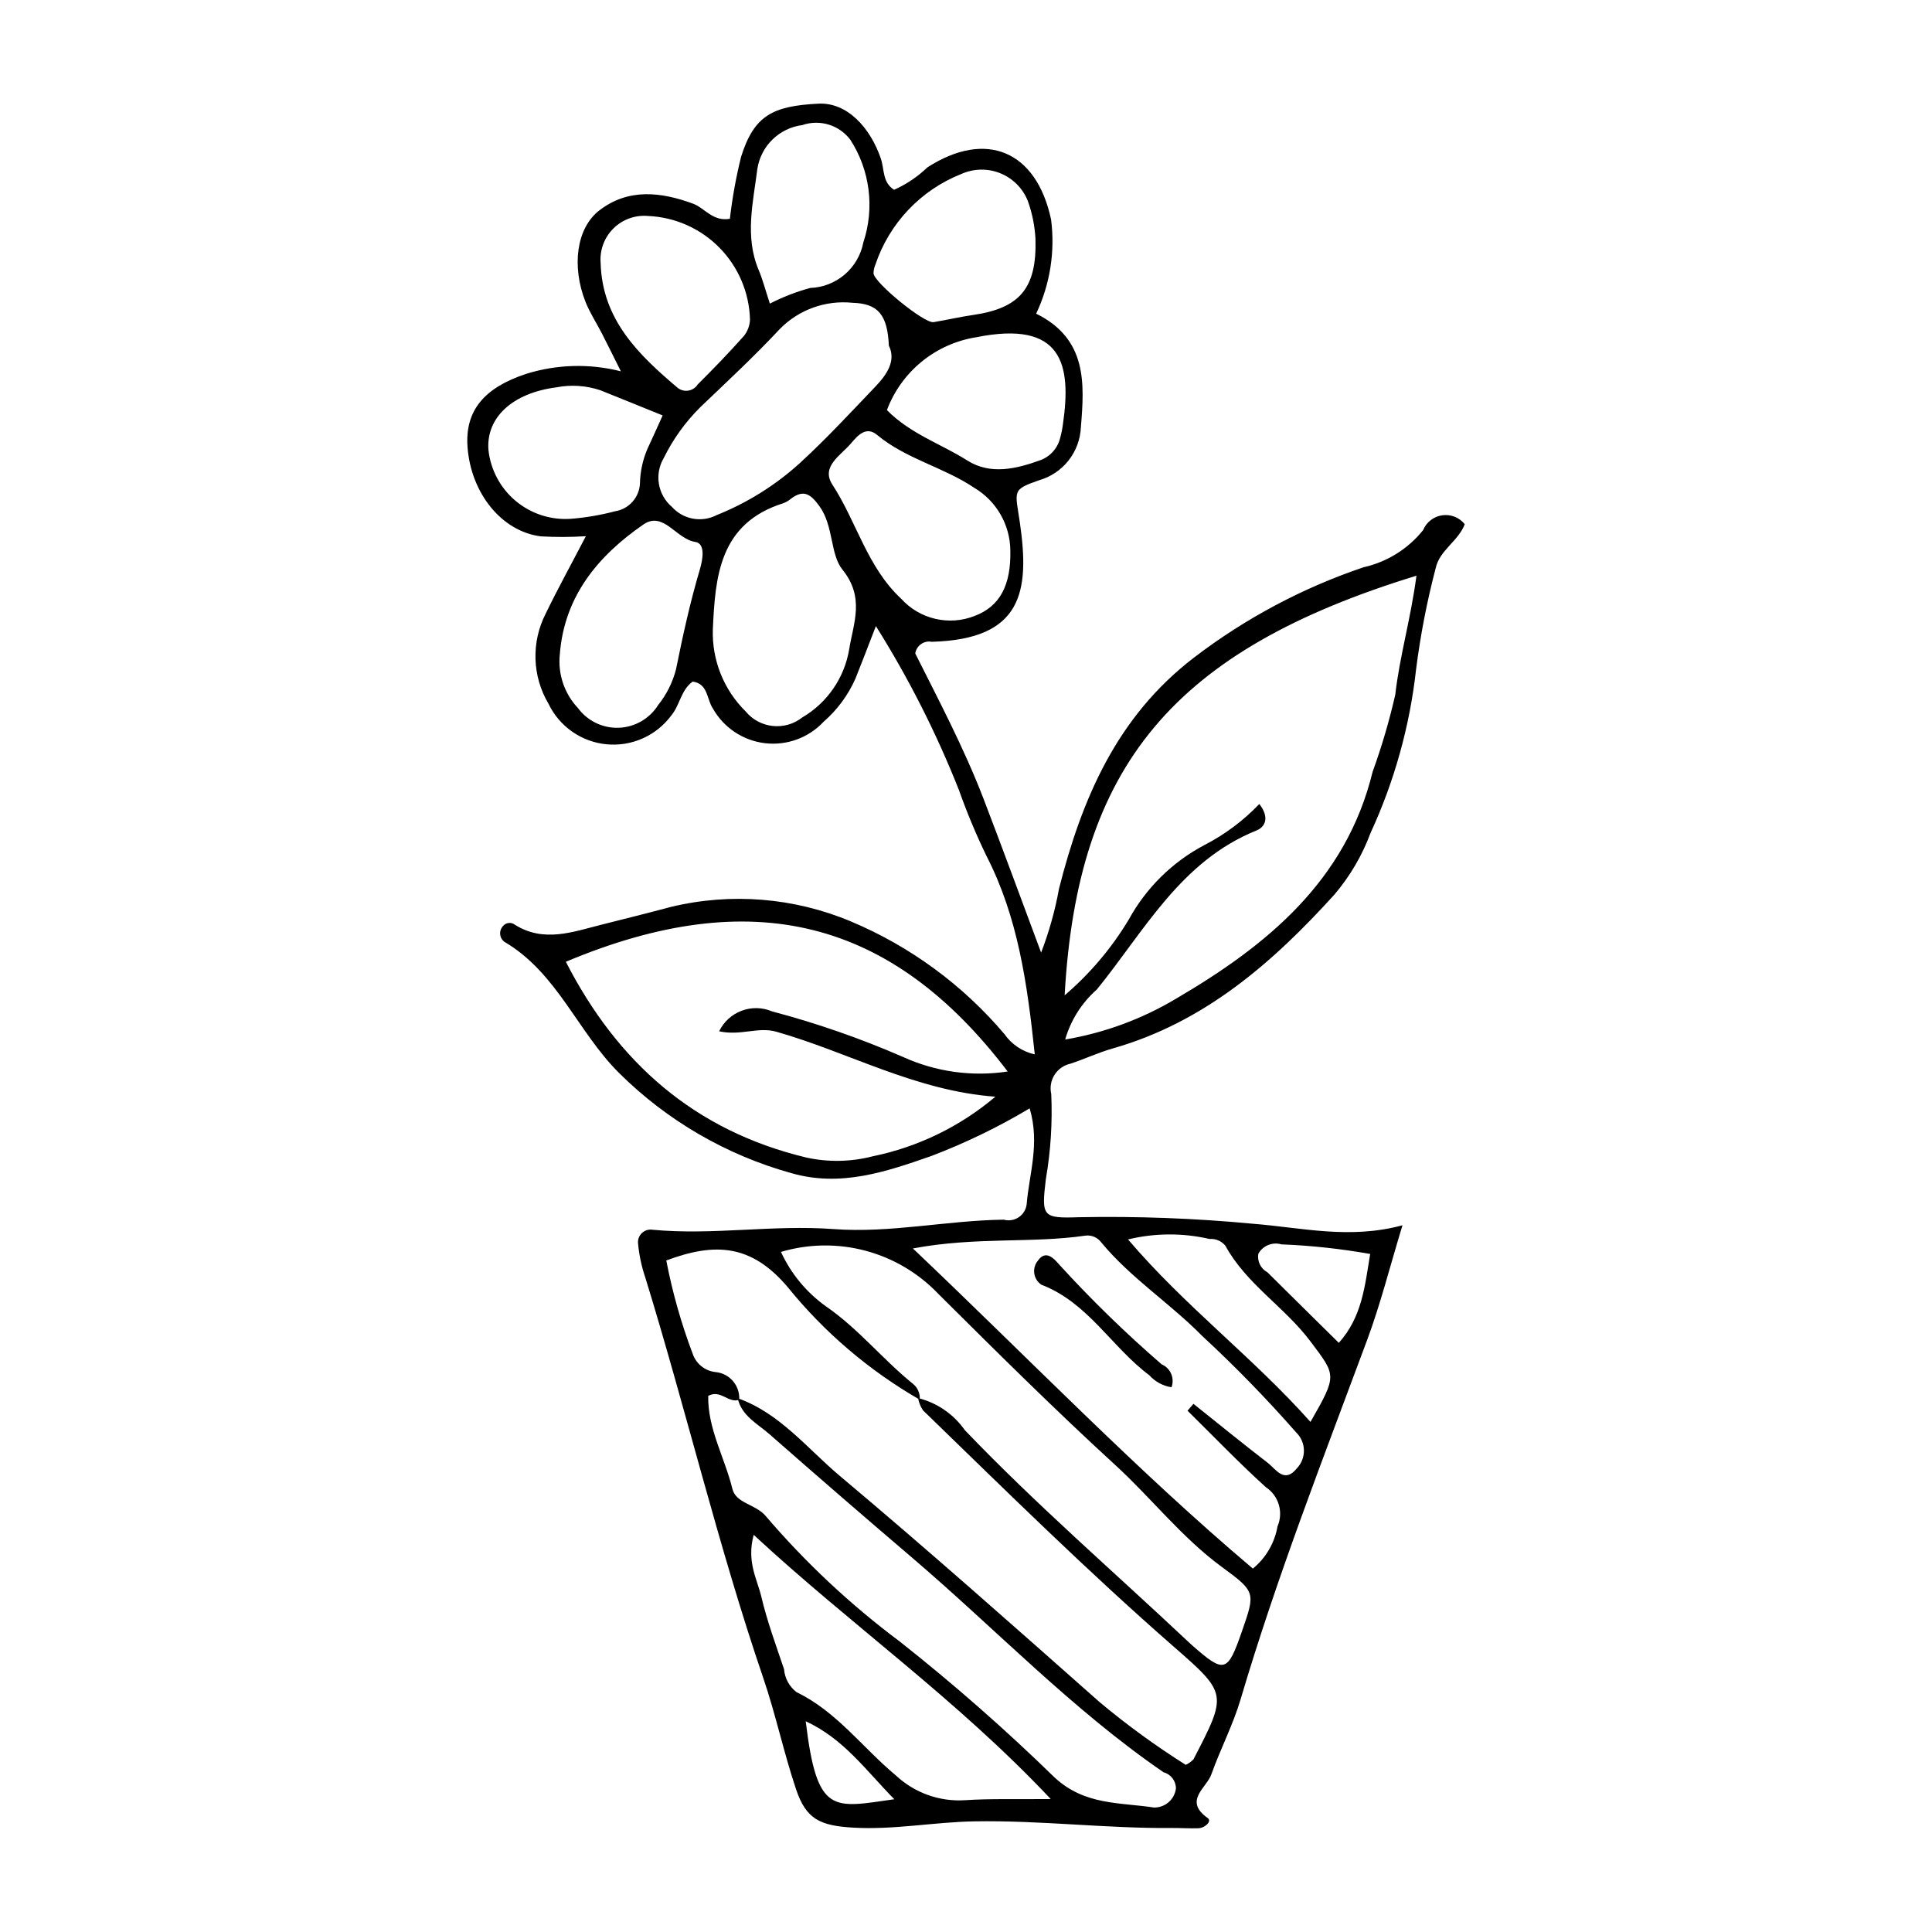 <?xml version="1.0" encoding="UTF-8"?>
<!-- The Best Svg Icon site in the world: iconSvg.co, Visit us! https://iconsvg.co -->
<svg fill="#000000" width="800px" height="800px" version="1.1" viewBox="144 144 512 512" xmlns="http://www.w3.org/2000/svg">
 <g>
  <path d="m524.45 294.65c-2.305 8.801-4.035 17.738-5.176 26.762-1.664 14.996-5.738 29.621-12.059 43.32-2.215 5.961-5.457 11.492-9.578 16.336-16.445 18.148-34.5 33.879-58.75 40.785-3.797 1.082-7.414 2.785-11.172 4.027-1.754 0.375-3.281 1.434-4.242 2.945-0.965 1.508-1.281 3.34-0.883 5.086 0.34 7.531-0.137 15.074-1.418 22.5-1.199 9.98-0.969 10.508 8.742 10.164 15.406-0.297 30.812 0.281 46.152 1.734 12.812 1.004 25.543 4.207 39.605 0.402-3.34 10.961-5.816 20.848-9.344 30.348-11.719 31.574-23.992 62.938-33.555 95.277-2.012 6.805-5.371 13.195-7.758 19.906-1.289 3.621-7.453 6.945-0.945 11.574 1.176 0.836-0.77 2.637-2.488 2.691-2.379 0.078-4.762-0.09-7.144-0.07-17.426 0.141-34.754-2.066-52.234-1.758-10.715 0.188-21.262 2.285-32.016 1.668-8.797-0.504-12.539-2.172-15.219-10.152-3.273-9.742-5.402-19.875-8.723-29.598-11.906-34.875-20.367-70.754-31.203-105.94v-0.004c-1.02-2.988-1.68-6.086-1.961-9.227-0.074-1.008 0.316-1.992 1.055-2.68 0.742-0.688 1.75-1.004 2.75-0.855 16.008 1.523 31.977-1.371 48.02-0.172 15.074 1.129 30.02-2.305 45.098-2.492v-0.004c1.363 0.379 2.824 0.141 3.996-0.656s1.934-2.066 2.082-3.473c0.664-8.039 3.551-16.027 0.789-25.367h-0.004c-8.305 4.965-17.031 9.191-26.074 12.633-11.965 4.184-24.055 8.289-37.02 4.547v0.004c-17.27-4.789-33.02-13.941-45.73-26.574-10.949-10.879-16.367-26.48-30.293-34.695v0.004c-0.668-0.461-1.102-1.184-1.191-1.984-0.094-0.805 0.164-1.605 0.707-2.203 0.371-0.477 0.914-0.785 1.512-0.859 0.598-0.07 1.199 0.098 1.672 0.469 7.699 4.816 15.352 1.891 23.008-0.031 6.141-1.543 12.281-3.074 18.395-4.707 15.887-3.816 32.578-2.465 47.645 3.859 15.734 6.613 29.68 16.852 40.703 29.879 1.91 2.727 4.773 4.637 8.023 5.356-1.977-18.82-4.477-36.371-12.758-52.508v0.004c-2.762-5.691-5.203-11.531-7.316-17.492-5.992-15.148-13.367-29.711-22.031-43.504-2.371 6.106-3.856 10.051-5.434 13.953v-0.004c-1.934 4.367-4.805 8.254-8.41 11.387-3.984 4.269-9.762 6.383-15.562 5.695-5.797-0.691-10.922-4.102-13.793-9.188-1.664-2.434-1.211-6.551-5.359-7.141-3.109 2.234-3.359 6.207-5.648 8.965v-0.004c-3.973 5.383-10.473 8.289-17.133 7.664-6.664-0.625-12.508-4.691-15.41-10.719-4.34-7.301-4.629-16.312-0.773-23.879 3.18-6.57 6.711-12.969 10.66-20.551-3.965 0.25-7.941 0.266-11.906 0.043-10.398-1.281-18.594-11.465-19.457-23.754-0.68-9.629 4.473-15.68 15.609-19.332h-0.004c8.125-2.523 16.793-2.75 25.039-0.652-2.266-4.523-3.625-7.297-5.035-10.043-1.445-2.812-3.211-5.496-4.363-8.422-3.668-9.328-2.426-19.496 3.723-24.211 7.629-5.848 16.203-4.914 24.781-1.762 3.106 1.141 5.25 4.824 9.781 4.012 0.637-5.531 1.629-11.02 2.969-16.426 3.453-11.004 8.43-13.473 20.492-14.082 7.609-0.387 13.723 6.34 16.527 14.5 0.984 2.863 0.387 6.359 3.527 8.328 3.262-1.461 6.25-3.473 8.832-5.945 15.562-10.023 28.871-4.363 32.762 13.766h0.004c1.113 8.543-0.258 17.223-3.949 25.004 13.602 6.715 12.801 18.547 11.852 30.121-0.145 3.199-1.289 6.277-3.273 8.793-1.984 2.516-4.707 4.344-7.789 5.227-7.359 2.566-6.332 2.731-5.094 11.309 2.637 18.25 0.621 30.852-23.363 31.504-0.992-0.191-2.019 0.031-2.844 0.617-0.824 0.582-1.375 1.477-1.527 2.477 6.039 12.07 12.906 24.988 18.133 38.613 5.184 13.512 10.156 27.102 15.219 40.66h0.004c2.109-5.484 3.699-11.156 4.742-16.938 6.055-23.836 15.312-45.598 35.84-61.297 13.559-10.359 28.719-18.426 44.887-23.887 6.223-1.395 11.781-4.867 15.766-9.848 0.879-2.113 2.805-3.606 5.07-3.922 2.266-0.32 4.531 0.578 5.961 2.367-1.734 4.551-6.731 6.902-7.719 11.723zm-157.89 240.48c23.297 19.562 46.059 39.77 68.84 59.941 7.231 6.051 14.859 11.605 22.832 16.633 0.77-0.352 1.469-0.848 2.051-1.461 8.977-17.336 9.023-17.406-5.262-29.887-22.938-20.047-44.598-41.445-66.453-62.637v-0.004c-0.633-0.977-1.066-2.07-1.273-3.215 5.016 1.242 9.418 4.258 12.383 8.492 18.926 19.777 39.641 37.652 59.543 56.391 0.289 0.273 0.582 0.539 0.879 0.801 8.371 7.332 9.223 7.082 13-3.797 3.594-10.344 3.719-10.516-5.25-17.09-10.637-7.797-18.68-18.246-28.32-27.074-16.043-14.691-31.488-30.043-46.918-45.383v-0.004c-5.254-5.492-11.922-9.434-19.27-11.387s-15.09-1.844-22.379 0.32c2.644 5.762 6.754 10.734 11.918 14.426 8.555 5.875 15.047 14.059 23.062 20.535h-0.004c1.266 1.008 1.938 2.582 1.789 4.191-13.398-7.703-25.262-17.816-34.988-29.832-9.648-11.402-19.285-11.863-32.168-7.051 1.617 8.41 3.949 16.668 6.981 24.68 0.883 2.672 3.246 4.586 6.047 4.894 3.738 0.332 6.531 3.582 6.297 7.328-2.836 1.051-4.887-2.801-8.211-1.02-0.176 8.672 4.383 16.371 6.41 24.656 0.945 3.859 6.133 4.008 8.816 7.176 10.559 12.355 22.457 23.5 35.48 33.227 14.301 11.289 28.004 23.316 41.051 36.035 7.996 7.445 17.273 6.606 26.371 8 2.941 0.051 5.449-2.121 5.816-5.039 0.016-2.004-1.32-3.766-3.254-4.293-24.27-16.637-44.52-38-66.785-56.992-12.633-10.777-25.188-21.645-37.66-32.605-3.191-2.801-7.379-4.832-8.449-9.555 11.191 3.969 18.426 13.332 27.078 20.598zm59.582-127.36c6.727-5.742 12.473-12.539 17.02-20.129 4.598-8.371 11.547-15.215 19.992-19.68 5.434-2.793 10.363-6.477 14.578-10.895 2.527 3.231 1.93 5.938-0.801 7.039-20.059 8.113-29.637 26.586-42.234 42.094v0.004c-4.012 3.535-6.934 8.141-8.414 13.281 10.371-1.754 20.328-5.418 29.359-10.809 23.953-14.027 45.039-31.121 52.113-60.133 2.422-6.688 4.43-13.512 6.008-20.445 1.145-10.148 4.082-19.992 5.613-31.531-64.426 19.766-89.859 50.359-93.234 111.2zm-132.19-8.895c13.684 26.711 34.137 44.777 63.68 51.871v0.004c5.82 1.285 11.867 1.176 17.637-0.316 11.992-2.457 23.172-7.887 32.512-15.797-21.234-1.566-38.871-11.777-58.047-17.219-4.867-1.383-9.285 1.133-15.156-0.109v0.004c2.516-5.223 8.688-7.547 14.023-5.285 11.848 3.133 23.441 7.164 34.672 12.062 8.688 3.961 18.336 5.305 27.773 3.867-30.727-40.438-67.773-49.797-117.09-29.078zm182.07 160.82c3.453-2.824 5.773-6.801 6.535-11.195 1.617-3.754 0.312-8.125-3.098-10.379-7.16-6.488-13.863-13.48-20.75-20.27l1.57-1.824c6.539 5.219 13.02 10.512 19.648 15.613 2.219 1.707 4.414 5.621 7.742 1.5h-0.004c2.582-2.684 2.504-6.953-0.18-9.543-7.832-8.93-16.125-17.445-24.848-25.512-8.539-8.691-18.953-15.352-26.777-24.812-0.957-1.309-2.543-2.008-4.152-1.824-14.359 2.094-29.062 0.266-45.781 3.406 31.191 29.59 59.324 58.848 90.094 84.84zm-106.07-335.45c-7.18-0.746-14.305 1.828-19.344 6.996-6.711 7.199-13.949 13.91-21.07 20.715h0.004c-3.934 3.91-7.191 8.449-9.641 13.426-2.523 4.266-1.613 9.73 2.16 12.945 3 3.352 7.891 4.242 11.883 2.172 8.102-3.242 15.559-7.906 22.02-13.77 6.984-6.402 13.441-13.383 19.992-20.242 3.102-3.25 5.574-6.894 3.602-10.898-0.379-8.164-2.836-11.145-9.605-11.344zm-26.215 326.51c-1.934 7.152 0.934 11.75 2.035 16.426 1.535 6.512 3.875 12.836 6.016 19.195l-0.004-0.004c0.195 2.41 1.406 4.621 3.332 6.082 10.637 5.137 17.523 14.77 26.332 22.086 4.945 4.613 11.574 6.977 18.32 6.531 6.664-0.445 13.371-0.211 22.695-0.305-25.117-26.66-52.918-46.09-78.727-70.016zm-2.141-218.23c3.734 4.527 10.402 5.242 15.008 1.609 6.59-3.856 11.133-10.43 12.418-17.949 1.133-7.109 4.242-13.781-1.789-21.266-3.262-4.047-2.285-11.547-6.07-16.766-2.285-3.148-4.129-4.566-7.531-2h0.004c-0.609 0.512-1.297 0.918-2.039 1.203-17 5.344-18.043 19.461-18.688 33.449-0.254 8.133 2.894 16.004 8.688 21.719zm60.562-59.27c-8.156-5.488-18.066-7.613-25.738-14.012-2.945-2.457-5.242 0.312-6.945 2.312-2.656 3.125-7.992 6.094-4.891 10.859 6.43 9.871 9.215 21.855 18.223 30.246h0.004c2.394 2.652 5.539 4.512 9.016 5.328 3.477 0.82 7.117 0.559 10.441-0.75 6.773-2.539 9.684-8.246 9.48-17.375v0.004c-0.07-6.836-3.707-13.133-9.59-16.613zm-104.99 58.395c2.531 3.426 6.594 5.379 10.848 5.215 4.258-0.168 8.156-2.426 10.414-6.039 2.223-2.777 3.832-5.992 4.719-9.438 1.793-8.91 3.738-17.758 6.316-26.469 0.797-2.699 1.531-6.894-1.234-7.309-5.055-0.758-8.418-8.281-13.742-4.602-12.004 8.293-20.945 19.008-22.129 34.367v-0.004c-0.559 5.234 1.199 10.449 4.809 14.277zm26.484-84.816c0.809 0.605 1.828 0.852 2.82 0.672 0.992-0.176 1.867-0.754 2.414-1.602 4.195-4.172 8.305-8.445 12.246-12.859 0.977-1.223 1.543-2.719 1.625-4.281-0.172-7.16-3.059-13.988-8.074-19.102-5.019-5.109-11.793-8.125-18.949-8.426-3.394-0.301-6.75 0.906-9.168 3.305-2.422 2.398-3.664 5.738-3.394 9.137 0.414 15.043 10.059 24.355 20.48 33.156zm92.723-49.609c-1.328-3.316-3.945-5.949-7.254-7.297-3.309-1.348-7.019-1.293-10.289 0.148-10.793 4.258-19.152 13.062-22.844 24.059-0.309 0.719-0.48 1.492-0.496 2.273 0.07 2.434 13.473 13.367 15.914 12.965 3.488-0.574 6.938-1.395 10.434-1.895 12.453-1.793 16.941-7.125 16.574-20.121-0.18-3.461-0.863-6.875-2.039-10.133zm-113.24 50.207c-3.762-1.266-7.785-1.539-11.68-0.785-11.684 1.52-18.633 8.012-18.016 16.551 0.562 5.293 3.16 10.164 7.246 13.574 4.09 3.414 9.344 5.102 14.652 4.711 3.922-0.312 7.809-0.977 11.613-1.98 3.664-0.562 6.438-3.613 6.641-7.316 0.059-3.156 0.727-6.273 1.961-9.176 1.32-2.812 2.578-5.656 4.059-8.918-5.609-2.269-11.035-4.484-16.477-6.66zm97.207 18.598c6.117 3.879 12.965 2.254 19.43-0.102l0.004 0.004c2.633-1.004 4.594-3.262 5.215-6.012 0.312-1.141 0.543-2.301 0.691-3.473 2.316-15.852-0.082-27.699-23.027-23.062l0.004-0.004c-5.289 0.848-10.262 3.078-14.41 6.465-4.148 3.391-7.324 7.816-9.207 12.832 6.285 6.356 14.359 8.953 21.301 13.355zm-41.609-45.719c3.363-0.121 6.586-1.383 9.141-3.574 2.555-2.195 4.289-5.188 4.922-8.496 3.031-9.109 1.773-19.105-3.43-27.18-2.949-3.934-8.102-5.516-12.75-3.91-6.125 0.789-10.988 5.543-11.914 11.648-1.109 8.848-3.391 17.902 0.367 26.789 1.059 2.504 1.738 5.172 2.953 8.871v0.004c3.414-1.758 7.004-3.148 10.711-4.152zm132.57 279.2c-6.836-9.133-17.016-15.207-22.586-25.414v-0.004c-1.027-1.223-2.582-1.875-4.172-1.75-7.113-1.641-14.512-1.602-21.605 0.117 15.195 17.844 33.02 31.156 48.348 48.363 7.16-12.492 6.812-12.234 0.016-21.312zm-7.723-25.742c-2.371-0.699-4.91 0.34-6.113 2.496-0.328 1.984 0.641 3.957 2.414 4.906 6.133 6.094 12.293 12.156 18.922 18.699 6.18-6.887 6.891-15.059 8.309-23.551v-0.004c-7.777-1.383-15.641-2.234-23.531-2.547zm-102.58 147.05c-7.566-7.691-13.379-16-23.477-20.672 3 24.98 7.191 22.965 23.477 20.672z"/>
  <path d="m454.46 511.64c0.891-2.398-0.258-5.078-2.613-6.078-9.57-8.277-18.645-17.117-27.168-26.465-1.488-1.711-3.57-3.938-5.648-0.984v-0.004c-0.773 0.949-1.113 2.18-0.934 3.387 0.184 1.211 0.863 2.289 1.879 2.969 12.363 4.734 18.629 16.535 28.59 23.98v-0.004c1.539 1.715 3.621 2.844 5.894 3.199z"/>
 </g>
</svg>